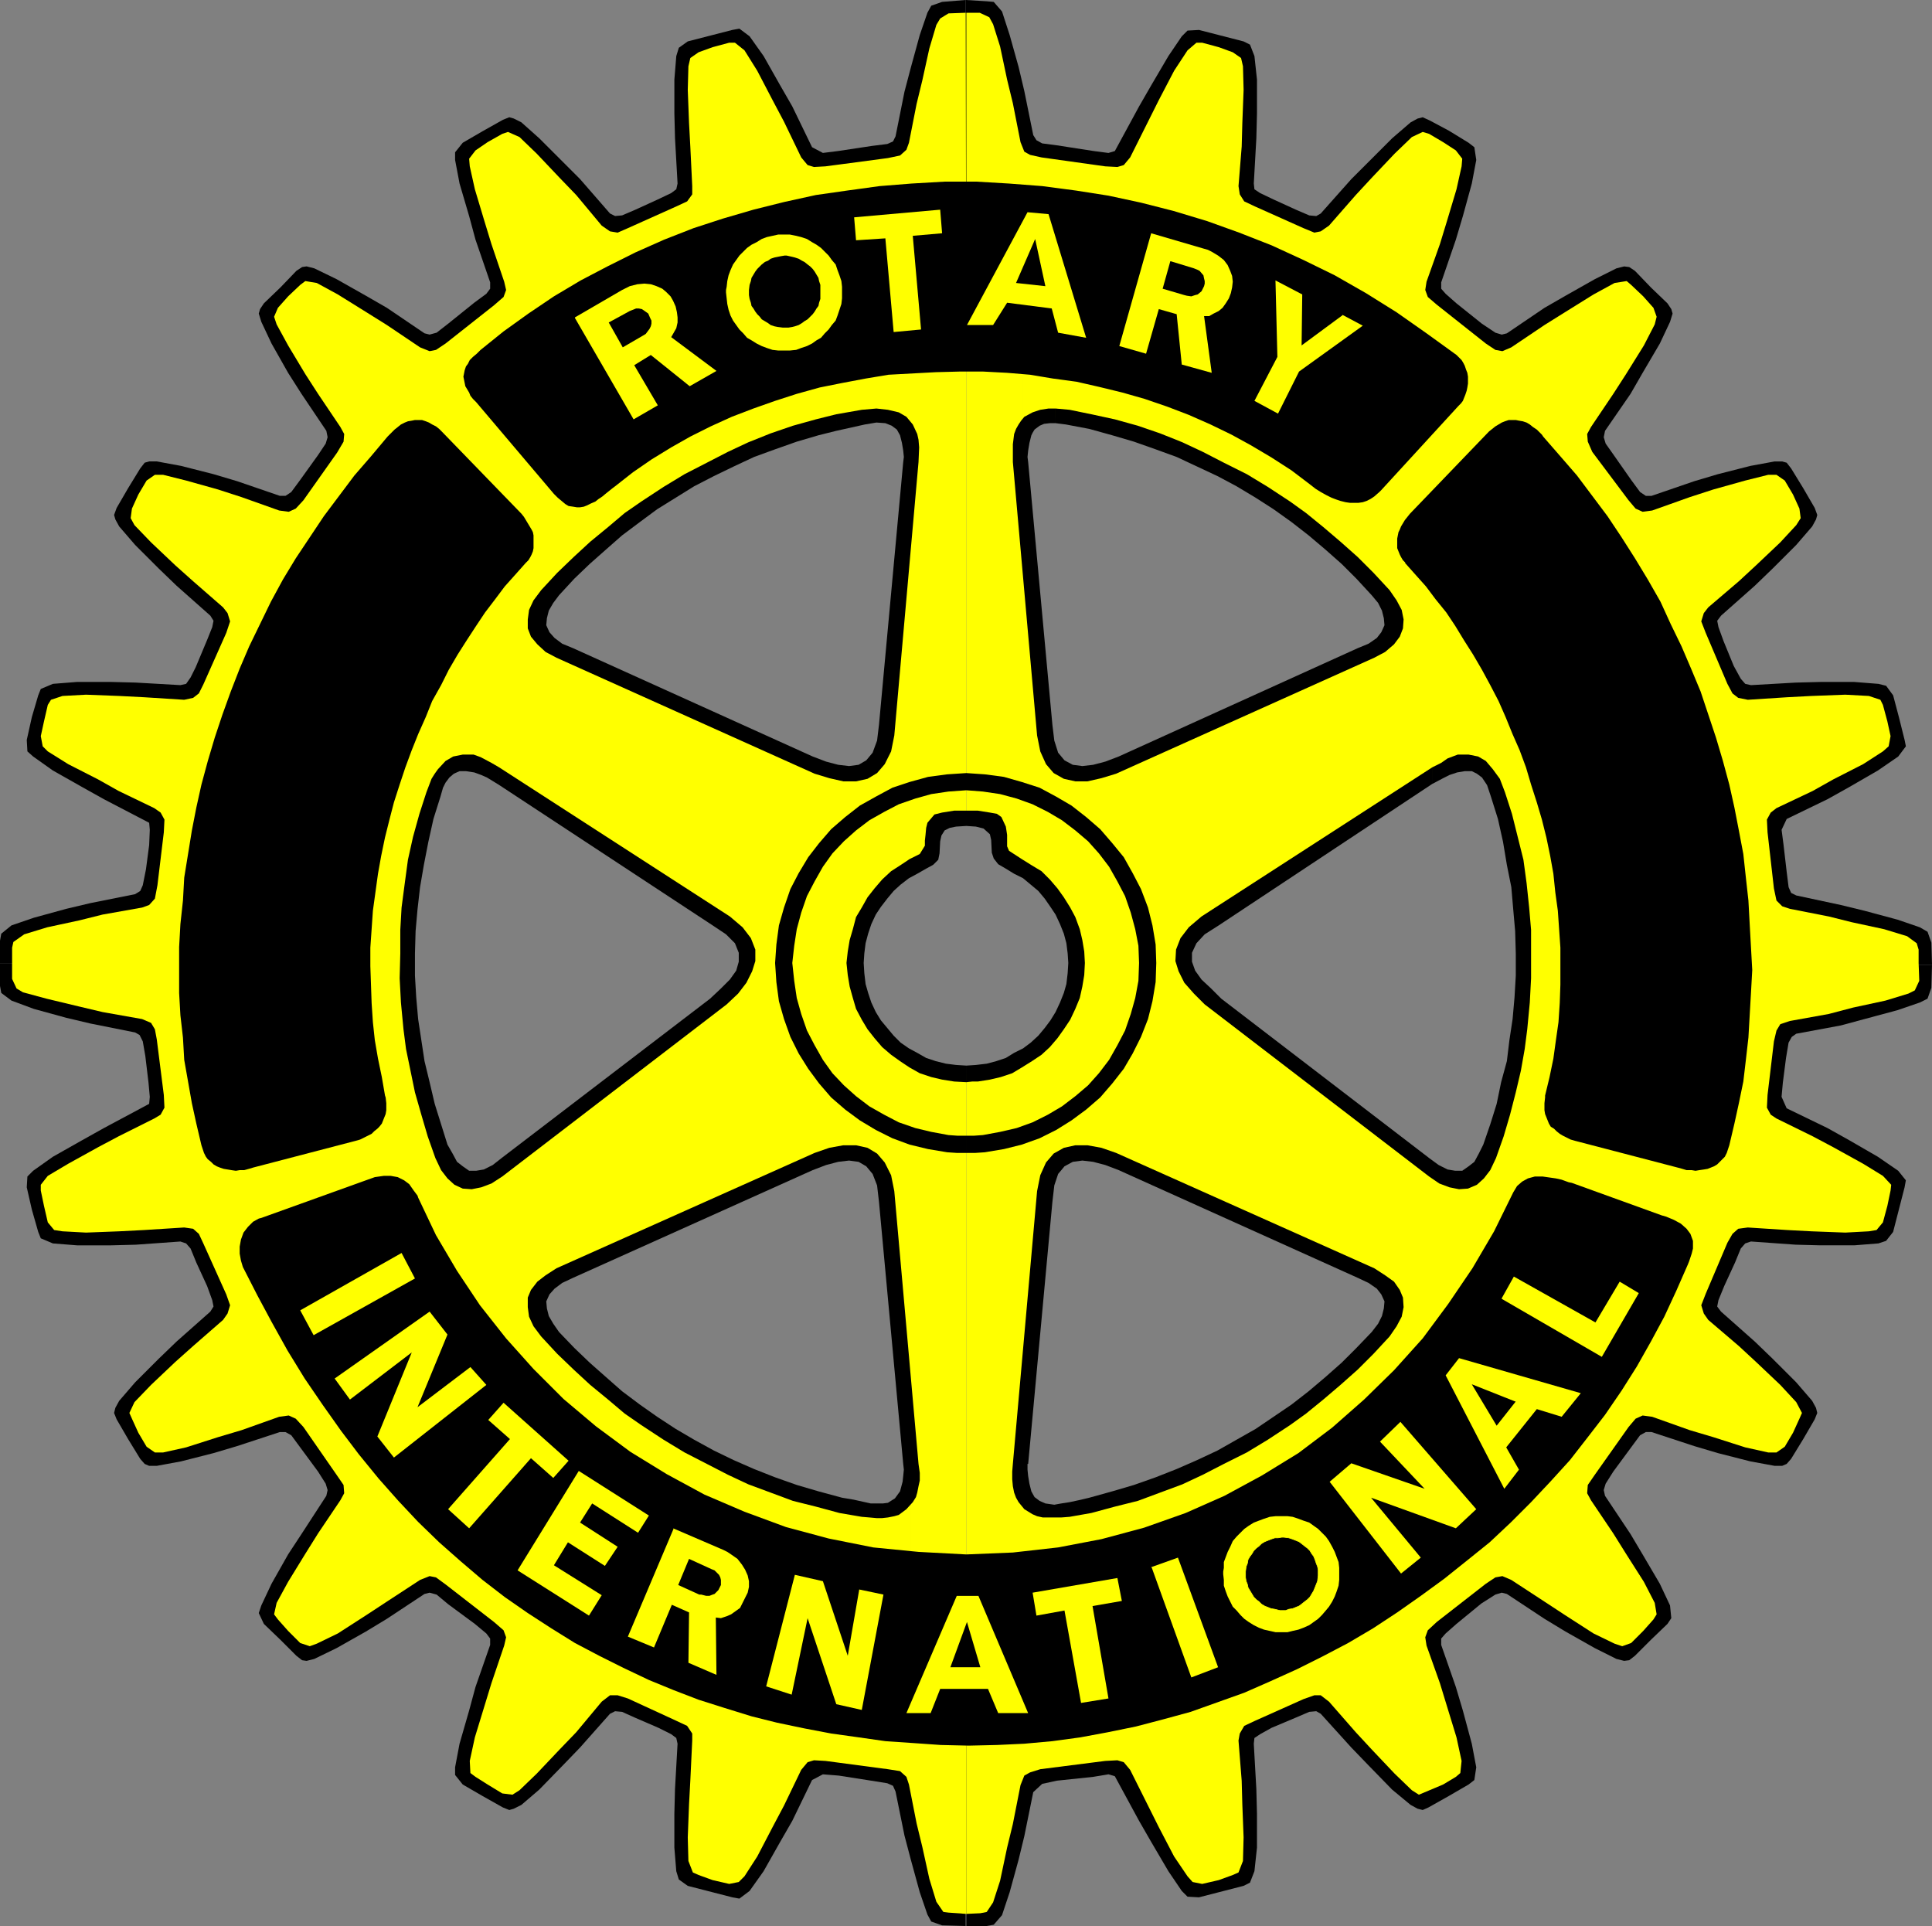 <?xml version="1.0" encoding="UTF-8" standalone="no"?>
<svg
   version="1.0"
   width="129.595mm"
   height="129.18mm"
   id="svg48"
   sodipodi:docname="Rotary Club.wmf"
   xmlns:inkscape="http://www.inkscape.org/namespaces/inkscape"
   xmlns:sodipodi="http://sodipodi.sourceforge.net/DTD/sodipodi-0.dtd"
   xmlns="http://www.w3.org/2000/svg"
   xmlns:svg="http://www.w3.org/2000/svg">
  <rect width="100%" height="100%" fill="#808080" stroke="none"/>
  <sodipodi:namedview
     id="namedview48"
     pagecolor="#ffffff"
     bordercolor="#000000"
     borderopacity="0.25"
     inkscape:showpageshadow="2"
     inkscape:pageopacity="0.0"
     inkscape:pagecheckerboard="0"
     inkscape:deskcolor="#d1d1d1"
     inkscape:document-units="mm" />
  <defs
     id="defs1">
    <pattern
       id="WMFhbasepattern"
       patternUnits="userSpaceOnUse"
       width="6"
       height="6"
       x="0"
       y="0" />
  </defs>
  <path
     style="fill:#000000;fill-opacity:1;fill-rule:evenodd;stroke:none"
     d="M 244.824,0 V 66.725 L 153.358,93.382 88.557,167.7 70.134,244.28 H 0 v -5.816 l 0.323,-1.777 2.586,-2.1 5.656,-1.939 8.242,-2.262 6.141,-1.454 11.312,-2.262 1.293,-0.808 0.646,-1.454 0.808,-4.039 0.808,-6.139 0.162,-3.877 -0.162,-1.777 -11.474,-5.978 -5.494,-3.07 -7.434,-4.201 -5.01,-3.554 -1.454,-1.292 -0.162,-2.908 1.293,-5.816 1.616,-5.493 0.646,-1.616 3.07,-1.292 6.141,-0.485 h 8.565 l 6.302,0.162 11.312,0.646 1.454,-0.323 1.131,-1.616 1.293,-2.585 2.909,-6.947 1.293,-3.231 0.323,-1.616 -0.808,-1.292 -8.565,-7.593 -4.525,-4.362 -5.979,-5.978 -4.04,-4.685 -0.97,-1.777 -0.323,-1.131 0.646,-1.777 2.909,-5.008 3.07,-5.008 1.131,-1.454 1.131,-0.323 h 1.939 l 6.141,1.131 8.242,2.1 5.979,1.777 10.827,3.716 h 1.454 l 1.454,-0.969 2.262,-3.07 4.525,-6.301 1.939,-2.908 0.485,-1.616 -0.323,-1.616 -6.302,-9.371 -3.394,-5.332 -4.202,-7.432 -2.586,-5.493 -0.646,-2.1 0.323,-1.131 0.97,-1.454 4.202,-4.039 4.04,-4.201 1.454,-0.969 1.131,-0.162 1.939,0.485 5.656,2.747 7.434,4.201 5.333,3.07 9.534,6.462 1.293,0.323 1.778,-0.485 2.909,-2.262 6.626,-5.332 3.07,-2.262 0.97,-1.292 v -1.616 l -3.717,-10.825 -1.616,-5.978 -2.424,-8.24 -1.131,-5.978 v -1.939 l 1.939,-2.423 5.01,-2.908 5.171,-2.908 1.616,-0.646 1.131,0.323 1.939,0.969 4.525,4.039 5.979,5.978 4.363,4.362 7.595,8.724 1.293,0.646 1.778,-0.162 3.394,-1.454 5.656,-2.585 3.394,-1.616 1.293,-0.969 0.323,-1.454 -0.646,-11.471 -0.162,-6.301 v -8.563 l 0.485,-5.978 0.646,-2.1 2.262,-1.616 5.656,-1.454 5.656,-1.454 1.778,-0.323 2.586,1.939 3.555,5.008 4.202,7.432 3.07,5.332 5.01,10.34 2.747,1.454 3.878,-0.485 8.565,-1.292 3.878,-0.485 1.454,-0.646 0.646,-1.292 2.262,-11.309 1.616,-6.139 2.262,-8.24 1.939,-5.655 0.97,-1.777 2.747,-0.969 z"
     id="path1" />
  <path
     style="fill:#000000;fill-opacity:1;fill-rule:evenodd;stroke:none"
     d="M 489.809,244.603 H 429.209 L 396.404,144.597 308.979,79.165 244.824,65.594 V 0 l 5.333,0.323 1.778,0.162 2.101,2.423 1.939,5.978 2.262,8.078 1.454,6.139 2.262,11.148 0.808,1.292 1.454,0.808 3.717,0.485 9.373,1.454 3.717,0.485 1.616,-0.485 6.141,-11.309 3.07,-5.332 4.363,-7.432 3.394,-5.008 1.454,-1.454 2.909,-0.162 5.656,1.454 5.656,1.454 1.616,0.808 1.131,2.908 0.646,5.978 v 8.563 l -0.162,6.301 -0.646,11.471 0.162,1.454 1.454,0.969 3.394,1.616 5.656,2.585 3.394,1.454 1.778,0.162 1.131,-0.646 7.757,-8.724 4.363,-4.362 5.979,-5.978 4.686,-4.039 1.778,-0.969 1.293,-0.323 1.778,0.808 4.848,2.585 5.01,3.07 1.454,1.131 0.485,3.231 -1.131,5.978 -2.262,8.24 -1.778,5.978 -3.717,10.825 v 1.616 l 1.131,1.292 2.747,2.423 6.464,5.17 3.394,2.262 1.616,0.485 1.293,-0.323 9.534,-6.462 5.333,-3.07 7.434,-4.201 5.494,-2.747 1.939,-0.485 1.293,0.162 1.454,0.969 4.04,4.201 4.202,4.039 0.97,1.454 0.323,1.131 -0.646,2.1 -2.586,5.493 -4.363,7.432 -3.07,5.332 -6.464,9.371 -0.323,1.616 0.485,1.616 1.939,2.747 4.525,6.462 2.262,3.07 1.454,0.969 h 1.454 l 10.827,-3.716 5.979,-1.777 8.242,-2.1 6.141,-1.131 h 1.939 l 1.131,0.323 1.131,1.454 3.07,5.008 2.909,5.008 0.646,1.777 -0.323,1.131 -0.97,1.777 -4.04,4.685 -5.979,5.978 -4.525,4.362 -8.565,7.593 -0.97,1.292 0.323,1.616 1.293,3.554 2.586,6.301 1.778,3.231 1.131,1.292 1.454,0.323 11.312,-0.646 6.302,-0.162 h 8.565 l 6.141,0.485 1.939,0.485 1.778,2.423 1.454,5.493 1.454,5.816 0.323,1.616 -1.939,2.585 -5.171,3.554 -7.272,4.201 -5.494,3.07 -10.342,5.008 -1.293,2.747 0.485,3.716 0.808,6.947 0.485,3.877 0.646,1.454 1.293,0.646 11.312,2.423 5.979,1.454 8.403,2.262 5.656,1.939 1.939,1.131 0.97,2.747 z"
     id="path2" />
  <path
     style="fill:#000000;fill-opacity:1;fill-rule:evenodd;stroke:none"
     d="m 244.985,488.238 h 5.171 l 1.778,-0.323 2.101,-2.423 1.939,-5.816 2.262,-8.24 1.454,-5.978 2.262,-11.148 2.262,-2.1 3.717,-0.808 9.211,-0.969 3.878,-0.646 1.616,0.485 6.141,11.309 3.07,5.332 4.363,7.432 3.394,5.008 1.454,1.454 2.909,0.162 5.656,-1.454 5.656,-1.454 1.616,-0.808 1.131,-2.908 0.646,-5.978 v -8.563 l -0.162,-6.301 -0.646,-11.471 0.162,-1.454 1.454,-0.969 2.909,-1.616 6.141,-2.585 3.394,-1.454 1.778,-0.162 1.131,0.646 7.757,8.563 4.363,4.524 5.979,6.139 4.686,3.877 1.778,0.969 1.293,0.323 1.454,-0.646 5.171,-2.908 5.01,-2.908 1.454,-1.131 0.485,-3.231 -1.131,-5.978 -2.262,-8.401 -1.778,-5.978 -3.717,-10.663 v -1.616 l 1.131,-1.292 2.747,-2.423 6.302,-5.17 3.555,-2.262 1.616,-0.485 1.293,0.323 9.534,6.301 5.333,3.231 7.434,4.201 5.494,2.747 1.939,0.485 1.293,-0.162 1.454,-1.131 4.04,-4.039 4.202,-4.039 0.97,-1.454 -0.323,-3.231 -2.586,-5.493 -4.363,-7.432 -3.07,-5.17 -6.464,-9.694 -0.323,-1.454 0.485,-1.616 1.939,-3.07 4.525,-6.139 2.262,-3.07 1.454,-0.808 h 1.454 l 10.827,3.554 5.979,1.777 8.242,2.1 6.141,1.131 h 1.939 l 1.131,-0.485 1.131,-1.292 3.07,-5.008 2.909,-5.008 0.646,-1.616 -0.323,-1.292 -0.97,-1.777 -4.04,-4.685 -5.979,-5.978 -4.525,-4.362 -8.565,-7.593 -0.97,-1.292 0.323,-1.616 1.454,-3.554 2.747,-5.978 1.454,-3.554 1.131,-1.292 1.454,-0.485 11.312,0.808 6.302,0.162 h 8.565 l 6.141,-0.485 1.939,-0.646 1.778,-2.262 1.454,-5.655 1.454,-5.655 0.323,-1.777 -1.939,-2.423 -5.171,-3.554 -7.272,-4.201 -5.494,-3.07 -10.342,-5.008 -1.293,-2.908 0.323,-3.554 0.808,-6.301 0.646,-3.877 0.808,-1.454 1.131,-0.808 11.312,-2.1 5.979,-1.616 8.403,-2.262 5.656,-1.939 1.939,-0.969 0.97,-2.747 0.162,-5.816 h -60.438 l -28.442,76.903 -46.541,59.616 -51.389,31.504 -58.014,-2.908 v 78.519 z"
     id="path3" />
  <path
     style="fill:#000000;fill-opacity:1;fill-rule:evenodd;stroke:none"
     d="M 244.824,424.098 138.491,386.131 80.154,305.027 68.518,244.28 H 0 v 5.655 l 0.323,1.777 2.586,1.939 5.656,2.1 8.242,2.262 6.141,1.454 11.312,2.262 1.131,0.646 0.808,1.616 0.646,3.716 0.808,6.786 0.323,3.554 -0.162,1.777 -11.474,6.139 -5.494,3.07 -7.434,4.201 -5.01,3.554 -1.454,1.454 -0.162,2.747 1.293,5.655 1.616,5.655 0.646,1.616 3.07,1.292 6.141,0.485 h 8.565 l 6.302,-0.162 11.312,-0.808 1.454,0.485 1.131,1.292 1.454,3.554 2.747,5.978 1.293,3.554 0.323,1.616 -0.808,1.292 -8.565,7.593 -4.525,4.362 -5.979,5.978 -4.04,4.685 -0.97,1.777 -0.323,1.292 0.646,1.616 2.909,5.008 3.07,5.008 1.131,1.292 1.131,0.485 h 1.939 l 6.141,-1.131 8.242,-2.1 5.979,-1.777 10.827,-3.554 h 1.454 l 1.454,0.808 2.262,3.07 4.525,6.139 1.939,3.07 0.485,1.616 -0.323,1.454 -6.302,9.694 -3.394,5.17 -4.202,7.432 -2.586,5.493 -0.646,1.939 1.293,2.747 4.202,4.039 4.04,4.039 1.454,1.131 1.131,0.162 1.939,-0.485 5.656,-2.747 7.434,-4.201 5.333,-3.231 9.534,-6.301 1.293,-0.323 1.778,0.485 2.909,2.423 6.787,5.008 2.909,2.423 0.97,1.292 v 1.616 l -3.717,10.663 -1.616,5.978 -2.424,8.401 -1.131,5.978 v 1.939 l 1.939,2.423 5.01,2.908 5.171,2.908 1.616,0.646 1.131,-0.323 1.939,-0.969 4.525,-3.877 5.979,-6.139 4.363,-4.524 7.595,-8.563 1.293,-0.646 1.778,0.162 3.232,1.454 5.979,2.585 3.232,1.616 1.293,0.969 0.323,1.454 -0.646,11.471 -0.162,6.301 v 8.563 l 0.485,5.978 0.646,2.1 2.262,1.616 5.656,1.454 5.656,1.454 1.778,0.323 2.586,-1.939 3.555,-5.008 4.202,-7.432 3.07,-5.332 5.01,-10.34 2.747,-1.454 4.04,0.323 8.242,1.292 4.04,0.646 1.454,0.646 0.646,1.454 2.262,11.148 1.616,6.139 2.262,8.24 1.939,5.655 0.97,1.777 2.747,0.969 5.979,0.162 v -63.978 0 z"
     id="path4" />
  <path
     style="fill:#ffff00;fill-opacity:1;fill-rule:evenodd;stroke:none"
     d="m 244.824,3.07 0.162,88.051 h -13.574 v 23.426 l -1.616,-5.978 -5.171,-3.231 -13.736,2.1 -24.563,9.047 -14.867,7.916 -20.038,14.54 -14.544,14.702 v 6.139 l 4.04,5.008 71.427,31.343 8.403,-1.454 3.232,-4.039 7.434,-76.257 V 91.12 h 13.574 V 208.252 l -4.525,-0.323 -3.878,2.262 -0.646,4.685 -1.454,3.716 -10.342,6.786 -6.302,10.501 -1.454,8.24 h -26.502 l -1.939,-6.301 -3.555,-3.393 -60.6,-39.744 -6.949,-1.292 -4.363,2.262 -2.262,4.847 -3.555,14.864 -2.909,17.449 0.323,11.309 H 3.07 v -3.877 l 0.323,-1.454 2.747,-1.939 5.818,-1.777 8.242,-1.777 5.818,-1.454 10.019,-1.777 1.778,-0.646 1.454,-1.616 0.646,-3.393 1.616,-13.41 0.162,-3.231 -0.97,-1.777 -1.616,-1.131 -9.05,-4.362 -5.171,-2.908 -7.595,-3.877 -5.171,-3.231 -1.293,-1.292 -0.485,-2.585 0.808,-3.716 0.97,-4.201 0.808,-1.292 2.909,-0.969 5.979,-0.323 8.403,0.323 6.302,0.323 10.181,0.646 2.262,-0.485 1.454,-1.131 1.131,-2.262 5.818,-13.086 0.97,-2.908 -0.646,-2.1 -1.131,-1.454 -7.595,-6.624 -4.525,-4.039 -6.141,-5.816 -4.202,-4.362 -0.97,-1.777 0.323,-2.423 1.616,-3.554 2.101,-3.554 2.101,-1.454 h 2.101 l 5.818,1.454 8.08,2.262 5.979,1.939 9.534,3.393 2.424,0.323 1.778,-0.808 1.939,-2.1 8.565,-12.117 1.616,-2.747 0.162,-1.939 -0.97,-1.777 -5.656,-8.401 -3.232,-5.008 -4.363,-7.27 -2.909,-5.332 -0.646,-1.939 0.97,-2.262 2.586,-2.908 3.07,-2.908 1.293,-0.969 2.909,0.485 5.333,2.908 7.272,4.524 5.171,3.231 8.403,5.655 2.424,0.969 1.616,-0.323 2.424,-1.616 12.282,-9.694 2.424,-2.1 0.646,-1.777 -0.485,-2.1 -3.232,-9.532 -1.778,-5.816 -2.424,-8.078 -1.293,-5.816 -0.162,-1.939 1.616,-2.1 3.07,-2.1 3.717,-2.1 1.454,-0.485 2.909,1.292 4.363,4.201 5.818,6.139 4.202,4.362 6.464,7.755 2.101,1.454 1.939,0.323 2.586,-1.131 12.605,-5.655 2.424,-1.131 1.293,-1.777 v -2.1 l -0.485,-10.017 -0.323,-5.978 -0.323,-8.401 0.162,-5.978 0.485,-2.1 2.101,-1.454 3.555,-1.292 4.202,-1.131 h 1.454 l 2.424,1.939 3.232,5.17 3.878,7.432 2.909,5.493 4.363,9.047 1.616,1.939 1.616,0.485 2.909,-0.162 15.837,-2.1 3.07,-0.646 1.616,-1.454 0.646,-1.777 1.939,-9.855 1.454,-5.978 1.778,-8.078 1.778,-5.978 0.97,-1.616 2.101,-1.292 4.363,-0.162 v 0 z"
     id="path5" />
  <path
     style="fill:#ffff00;fill-opacity:1;fill-rule:evenodd;stroke:none"
     d="m 259.206,87.728 v 25.688 l 0.808,-4.685 1.778,-1.616 2.909,-1.616 10.019,1.131 10.342,2.747 10.504,3.554 15.514,6.462 13.413,8.401 7.434,5.493 11.15,9.532 9.373,10.986 0.97,3.393 -0.323,3.231 -3.07,2.908 -69.003,31.666 -5.333,1.292 -4.525,-0.162 -2.101,-1.131 -2.262,-3.07 -1.131,-3.393 -6.464,-75.126 V 87.889 L 244.985,87.728 V 208.414 h 3.878 l 4.202,1.616 1.131,3.393 -0.485,4.201 13.09,8.24 5.171,9.855 1.131,8.401 h 27.472 l 0.485,-5.978 62.216,-41.198 6.626,-3.231 5.818,0.808 4.202,5.17 1.454,7.916 3.878,17.125 0.646,19.387 h 100.515 v -3.393 l -0.485,-1.616 -2.424,-1.777 -5.818,-1.777 -8.242,-1.777 -5.818,-1.454 -9.858,-1.939 -1.939,-0.646 -1.454,-1.454 -0.646,-3.07 -1.616,-14.217 -0.162,-3.231 0.97,-1.777 1.454,-1.131 9.211,-4.362 5.171,-2.908 7.595,-3.877 5.01,-3.231 1.454,-1.292 0.485,-2.585 -0.808,-3.716 -1.131,-4.201 -0.646,-1.292 -2.909,-0.969 -5.979,-0.323 -8.565,0.323 -6.141,0.323 -10.019,0.646 -2.424,-0.485 -1.454,-1.131 -1.293,-2.423 -5.494,-12.925 -1.131,-2.908 0.646,-2.1 1.131,-1.454 7.757,-6.624 4.363,-4.039 6.141,-5.816 4.04,-4.362 1.131,-1.777 -0.323,-2.423 -1.616,-3.554 -2.101,-3.554 -2.101,-1.454 h -2.101 l -5.818,1.454 -8.08,2.262 -5.979,1.939 -9.534,3.393 -2.424,0.323 -1.778,-0.808 -1.778,-2.1 -9.211,-12.279 -1.131,-2.585 -0.162,-1.939 0.97,-1.777 5.656,-8.401 3.232,-5.008 4.525,-7.27 2.747,-5.332 0.485,-1.939 -0.808,-2.262 -2.586,-2.908 -3.07,-2.908 -1.131,-0.969 -3.07,0.485 -5.333,2.908 -7.272,4.524 -5.171,3.231 -8.403,5.655 -2.262,0.969 -1.778,-0.323 -2.424,-1.616 -12.443,-9.855 -2.262,-1.939 -0.646,-1.777 0.323,-2.1 3.394,-9.532 1.778,-5.816 2.424,-8.078 1.293,-5.816 0.162,-1.939 -1.616,-2.1 -3.232,-2.1 -3.555,-2.1 -1.616,-0.485 -2.747,1.292 -4.363,4.201 -5.818,6.139 -4.04,4.362 -6.787,7.755 -2.101,1.454 -1.616,0.323 -2.747,-1.131 -12.282,-5.493 -2.747,-1.292 -1.131,-1.777 -0.323,-2.1 0.808,-10.017 0.162,-5.978 0.323,-8.401 -0.162,-5.978 -0.485,-2.1 -2.101,-1.454 -3.555,-1.292 -4.202,-1.131 h -1.454 l -2.262,1.939 -3.394,5.17 -3.878,7.432 -2.747,5.493 -4.525,9.047 -1.616,1.939 -1.616,0.485 -3.07,-0.162 -16.16,-2.262 -2.909,-0.646 -1.454,-0.808 -0.97,-2.423 -1.939,-9.855 -1.454,-5.978 -1.778,-8.401 -1.778,-5.655 -0.97,-1.777 -2.424,-1.131 h -3.394 V 87.728 l 14.221,0.162 v 0 z"
     id="path6" />
  <path
     style="fill:#ffff00;fill-opacity:1;fill-rule:evenodd;stroke:none"
     d="m 244.985,485.168 3.555,-0.162 1.616,-0.323 1.616,-2.423 1.778,-5.493 1.778,-8.401 1.454,-5.978 1.939,-9.855 0.97,-2.423 1.454,-0.808 2.586,-0.808 16.483,-2.1 3.07,-0.162 1.616,0.485 1.616,1.939 4.525,9.047 2.747,5.493 3.878,7.432 3.394,5.008 1.293,1.454 2.424,0.485 4.202,-0.969 3.555,-1.292 1.454,-0.646 1.131,-2.908 0.162,-5.978 -0.323,-8.401 -0.162,-5.978 -0.808,-10.178 0.323,-1.777 1.131,-1.939 2.747,-1.292 12.282,-5.493 2.747,-0.969 h 1.616 l 2.101,1.616 6.787,7.755 4.04,4.362 5.818,6.139 4.363,4.201 1.778,1.131 6.141,-2.585 3.232,-1.939 1.131,-0.969 0.323,-3.07 -1.293,-5.978 -2.424,-7.916 -1.778,-5.816 -3.394,-9.532 -0.323,-2.1 0.646,-1.777 2.262,-2.1 12.443,-9.694 2.424,-1.616 1.778,-0.323 2.262,0.969 8.403,5.493 5.171,3.393 7.272,4.685 5.333,2.585 1.939,0.646 2.262,-0.808 3.07,-3.07 2.586,-2.908 0.808,-1.292 -0.485,-2.908 -2.747,-5.332 -4.525,-7.109 -3.232,-5.17 -5.656,-8.401 -0.97,-1.777 0.162,-2.1 1.778,-2.585 8.565,-12.117 1.778,-2.1 1.778,-0.808 2.424,0.323 9.534,3.393 5.979,1.777 8.08,2.585 5.818,1.292 h 2.101 l 2.101,-1.454 2.101,-3.554 1.616,-3.554 0.646,-1.454 -1.454,-2.747 -4.04,-4.362 -6.141,-5.816 -4.363,-4.039 -7.757,-6.624 -1.131,-1.616 -0.646,-2.1 1.131,-2.908 5.494,-12.925 1.293,-2.262 1.454,-1.292 2.424,-0.323 10.019,0.646 6.141,0.323 8.565,0.323 5.979,-0.323 1.939,-0.323 1.616,-1.939 1.131,-4.201 0.808,-3.877 0.162,-1.454 -2.101,-2.262 -5.01,-3.07 -7.595,-4.201 -5.171,-2.747 -9.211,-4.524 -1.454,-0.969 -0.97,-1.777 0.162,-3.231 1.616,-13.571 0.646,-2.747 0.97,-1.616 2.424,-0.808 9.858,-1.777 6.141,-1.616 8.242,-1.777 5.818,-1.777 1.616,-0.808 1.131,-2.423 -0.162,-4.524 H 385.9 l -1.616,25.042 -6.464,20.841 -6.141,9.209 -6.626,-1.292 -62.701,-48.468 -1.778,-5.332 h -27.634 l -0.646,5.493 -3.07,9.047 -5.494,7.27 -4.525,3.393 -6.626,2.1 -7.595,0.646 v 126.341 h 13.736 v -25.042 l 5.979,-72.379 1.616,-3.393 2.747,-3.877 4.848,-1.616 7.595,1.616 68.842,31.504 2.747,4.685 -0.97,6.301 -4.04,4.362 -13.251,11.632 -19.069,13.733 -16.16,7.755 -16.806,6.301 -13.09,2.908 -5.979,-0.323 -2.586,-1.292 -1.454,-2.747 -0.97,-5.17 v 25.042 h -13.736 v 86.758 z"
     id="path7" />
  <path
     style="fill:#ffff00;fill-opacity:1;fill-rule:evenodd;stroke:none"
     d="M 3.07,244.119 H 56.398 103.747 l 0.485,17.449 2.101,9.532 5.01,19.064 3.555,6.947 3.717,1.939 6.787,-1.939 57.206,-43.46 4.686,-5.493 2.262,-4.039 h 26.664 l 3.232,12.602 6.787,8.401 10.504,6.301 8.242,0.646 v 129.734 h -14.059 v -27.95 l -5.979,-72.218 -1.616,-4.524 -3.07,-4.039 -6.141,-0.969 -6.141,1.939 -66.741,29.404 -3.07,2.1 -1.454,6.139 0.485,3.554 12.766,12.763 15.837,12.602 12.443,7.593 13.898,6.624 18.422,5.655 12.928,2.908 5.01,-2.585 2.424,-6.947 v 27.789 h 14.059 v 83.527 l -4.525,-0.323 -1.293,-0.162 -1.778,-2.585 -1.778,-5.816 -1.778,-8.078 -1.454,-5.978 -1.939,-9.855 -0.646,-1.939 -1.616,-1.454 -3.07,-0.485 -15.837,-2.1 -2.909,-0.162 -1.616,0.485 -1.616,1.939 -4.363,9.047 -2.909,5.493 -3.878,7.432 -3.232,5.008 -1.454,1.454 -2.424,0.485 -4.202,-0.969 -3.555,-1.292 -1.454,-0.646 -1.131,-2.908 -0.162,-5.978 0.323,-8.401 0.323,-5.978 0.485,-10.178 v -1.777 l -1.293,-1.939 -2.747,-1.292 -12.282,-5.655 -2.586,-0.808 h -1.939 l -2.101,1.616 -6.464,7.755 -4.202,4.362 -5.818,6.139 -4.363,4.201 -1.778,1.131 -2.586,-0.323 -3.717,-2.262 -3.07,-1.939 -1.293,-0.969 -0.162,-3.07 1.293,-5.978 2.424,-7.916 1.778,-5.816 3.232,-9.532 0.485,-2.1 -0.646,-1.777 -2.424,-2.1 -12.282,-9.532 -2.424,-1.777 -1.616,-0.323 -2.424,0.969 -8.403,5.493 -5.171,3.393 -7.272,4.685 -5.333,2.585 -1.778,0.646 -2.424,-0.808 -3.07,-3.07 -2.586,-2.908 -0.97,-1.292 0.646,-2.908 2.909,-5.332 4.363,-7.109 3.232,-5.17 5.656,-8.401 0.97,-1.777 -0.162,-2.1 -1.778,-2.585 -8.403,-12.117 -1.939,-2.1 -1.778,-0.808 -2.424,0.323 -9.534,3.393 -5.979,1.777 -8.08,2.585 -5.818,1.292 h -2.101 l -2.101,-1.454 -2.101,-3.554 -1.616,-3.554 -0.646,-1.454 1.293,-2.747 4.202,-4.362 6.141,-5.816 4.525,-4.039 7.595,-6.624 1.131,-1.616 0.646,-2.1 -0.97,-2.747 -5.818,-12.925 -1.131,-2.423 -1.454,-1.292 -2.262,-0.323 -10.181,0.646 -6.302,0.323 -8.403,0.323 -5.979,-0.323 -2.101,-0.323 -1.616,-1.939 -0.97,-4.201 -0.808,-3.877 v -1.454 l 1.778,-2.262 5.171,-3.07 7.595,-4.201 5.171,-2.747 9.05,-4.524 1.616,-0.969 0.97,-1.777 -0.162,-3.231 -1.778,-14.056 -0.485,-2.585 -0.97,-1.616 -2.262,-0.969 -10.019,-1.777 -6.141,-1.454 -8.08,-1.939 -5.979,-1.616 -1.616,-0.969 -1.131,-2.423 v -4.039 z"
     id="path8" />
  <path
     style="fill:#000000;fill-opacity:1;fill-rule:evenodd;stroke:none"
     d="m 133.32,142.658 -2.586,2.908 -2.747,3.07 -2.424,3.231 -2.586,3.393 -2.262,3.393 -2.424,3.716 -2.262,3.554 -2.262,3.877 -1.939,3.877 -2.262,4.039 -1.616,4.039 -1.939,4.362 -1.616,4.039 -1.616,4.362 -1.454,4.362 -1.454,4.524 -1.131,4.362 -1.131,4.524 -0.97,4.685 -0.808,4.524 -0.646,4.685 -0.646,4.685 -0.323,4.685 -0.323,4.685 v 4.685 l 0.162,4.685 0.162,4.685 0.323,4.847 0.485,4.524 0.808,4.685 0.97,4.685 0.808,4.685 0.162,0.485 0.162,1.454 v 0.969 0.808 l -0.162,0.969 -0.323,0.808 -0.323,0.808 -0.323,0.808 -0.646,0.808 -0.485,0.485 -0.808,0.646 -0.646,0.646 -0.97,0.485 -0.97,0.485 -0.97,0.485 -1.131,0.323 -26.018,6.786 -0.485,0.162 -1.778,0.485 h -1.131 l -0.97,0.162 -1.131,-0.162 -0.97,-0.162 -0.97,-0.162 -0.97,-0.323 -0.808,-0.323 -0.808,-0.485 -0.646,-0.646 -0.808,-0.646 -0.485,-0.646 -0.485,-0.969 -0.323,-0.969 -0.323,-0.969 -1.293,-5.493 -1.131,-5.17 -0.97,-5.493 -0.97,-5.493 -0.323,-5.655 -0.646,-5.655 -0.323,-5.655 v -5.816 -5.816 l 0.323,-5.816 0.646,-5.978 0.323,-5.816 0.97,-5.978 0.97,-5.978 1.131,-5.816 1.293,-5.816 1.616,-5.978 1.778,-5.978 1.939,-5.816 2.101,-5.816 2.262,-5.816 2.424,-5.655 2.747,-5.655 2.747,-5.655 3.07,-5.655 3.232,-5.332 3.555,-5.332 3.555,-5.332 3.878,-5.17 3.878,-5.17 4.202,-4.847 4.202,-5.008 0.485,-0.485 1.293,-1.292 0.808,-0.646 0.808,-0.646 0.97,-0.485 0.808,-0.323 0.97,-0.162 0.808,-0.162 h 0.97 0.808 l 0.97,0.323 0.808,0.323 0.808,0.485 0.97,0.485 0.808,0.646 0.646,0.646 20.2,20.841 0.646,0.808 0.485,0.808 0.485,0.808 0.485,0.808 0.485,0.808 0.323,0.646 0.162,0.808 v 0.808 0.808 0.808 0.808 l -0.162,0.808 -0.323,0.808 -0.323,0.646 -0.485,0.808 z"
     id="path9" />
  <path
     style="fill:#000000;fill-opacity:1;fill-rule:evenodd;stroke:none"
     d="m 121.846,88.697 5.818,-4.685 6.302,-4.524 6.464,-4.362 6.787,-4.039 6.787,-3.554 7.11,-3.554 7.272,-3.231 7.434,-2.908 7.434,-2.423 7.757,-2.262 7.757,-1.939 8.08,-1.777 7.918,-1.131 8.242,-1.131 8.08,-0.646 8.403,-0.485 h 8.08 l 8.242,0.485 8.403,0.646 8.565,1.131 8.242,1.292 8.242,1.777 8.242,2.1 8.565,2.585 8.08,2.908 8.242,3.231 8.08,3.716 7.918,3.877 7.918,4.524 7.757,4.847 7.595,5.332 7.595,5.493 0.646,0.646 0.646,0.646 0.485,0.808 0.323,0.646 0.323,0.969 0.323,0.808 0.162,0.969 v 0.969 0.808 l -0.162,0.969 -0.162,0.808 -0.323,0.969 -0.323,0.808 -0.323,0.808 -0.485,0.646 -0.646,0.646 -19.554,21.326 -0.485,0.485 -1.293,1.131 -0.97,0.646 -0.97,0.485 -0.97,0.323 -1.131,0.162 h -0.97 -1.131 l -1.131,-0.162 -1.293,-0.323 -0.97,-0.323 -1.293,-0.485 -1.293,-0.646 -1.454,-0.808 -1.293,-0.808 -1.454,-1.131 -4.686,-3.554 -5.01,-3.231 -5.171,-3.07 -5.01,-2.747 -5.333,-2.585 -5.494,-2.423 -5.494,-2.1 -5.656,-1.939 -5.656,-1.616 -5.979,-1.454 -5.656,-1.292 -5.979,-0.808 -5.818,-0.969 -5.818,-0.485 -6.141,-0.323 h -5.818 l -6.141,0.162 -5.979,0.323 -5.979,0.323 -5.818,0.969 -5.979,1.131 -5.656,1.131 -5.818,1.616 -5.494,1.777 -5.494,1.939 -5.494,2.1 -5.333,2.423 -5.171,2.585 -4.848,2.747 -5.01,3.07 -4.686,3.231 -4.525,3.554 -0.646,0.485 -1.616,1.292 -0.97,0.808 -0.97,0.646 -0.808,0.646 -1.131,0.485 -0.97,0.485 -0.808,0.323 -0.97,0.162 h -0.808 l -0.97,-0.162 -1.131,-0.162 -0.808,-0.485 -0.97,-0.808 -0.97,-0.808 -0.97,-0.969 -19.715,-23.265 -0.808,-0.808 -0.646,-0.808 -0.323,-0.808 -0.485,-0.808 -0.485,-0.808 -0.162,-0.808 -0.162,-0.808 -0.162,-0.808 0.162,-0.808 0.162,-0.808 0.323,-0.969 0.485,-0.646 0.485,-0.969 0.808,-0.808 0.97,-0.808 0.97,-0.969 z"
     id="path10" />
  <path
     style="fill:#000000;fill-opacity:1;fill-rule:evenodd;stroke:none"
     d="m 356.166,142.658 2.586,2.908 2.747,3.07 2.424,3.231 2.747,3.393 2.262,3.393 2.262,3.716 2.262,3.554 2.262,3.877 2.101,3.877 2.101,4.039 1.778,4.039 1.778,4.362 1.778,4.039 1.616,4.362 1.293,4.362 1.454,4.524 1.293,4.362 1.131,4.524 0.97,4.685 0.808,4.524 0.485,4.685 0.646,4.685 0.323,4.685 0.323,4.685 v 4.685 4.685 l -0.162,4.685 -0.323,4.847 -0.646,4.524 -0.646,4.685 -0.97,4.685 -1.131,4.685 v 0.485 l -0.162,1.454 v 0.969 0.808 l 0.162,0.969 0.323,0.808 0.323,0.808 0.323,0.808 0.485,0.808 0.808,0.485 0.646,0.646 0.808,0.646 0.808,0.485 0.97,0.485 0.97,0.485 1.131,0.323 26.018,6.786 0.646,0.162 1.616,0.485 h 1.293 l 0.97,0.162 0.97,-0.162 1.131,-0.162 0.97,-0.162 0.808,-0.323 0.808,-0.323 0.808,-0.485 0.646,-0.646 0.646,-0.646 0.646,-0.646 0.485,-0.969 0.323,-0.969 0.323,-0.969 1.293,-5.493 1.131,-5.17 1.131,-5.493 0.646,-5.493 0.646,-5.655 0.323,-5.655 0.323,-5.655 0.323,-5.816 -0.323,-5.816 -0.323,-5.816 -0.323,-5.978 -0.646,-5.816 -0.646,-5.978 -1.131,-5.978 -1.131,-5.816 -1.293,-5.816 -1.616,-5.978 -1.778,-5.978 -1.939,-5.816 -1.939,-5.816 -2.424,-5.816 -2.424,-5.655 -2.747,-5.655 -2.586,-5.655 -3.232,-5.655 -3.232,-5.332 -3.394,-5.332 -3.555,-5.332 -3.878,-5.17 -3.878,-5.17 -4.202,-4.847 -4.363,-5.008 -0.323,-0.485 -1.293,-1.292 -0.97,-0.646 -0.808,-0.646 -0.808,-0.485 -0.97,-0.323 -0.97,-0.162 -0.808,-0.162 h -0.97 -0.808 l -0.97,0.323 -0.808,0.323 -0.808,0.485 -0.808,0.485 -0.808,0.646 -0.808,0.646 -20.038,20.841 -0.646,0.808 -0.646,0.808 -0.485,0.808 -0.485,0.808 -0.323,0.808 -0.323,0.646 -0.162,0.808 -0.162,0.808 v 0.808 0.808 0.808 l 0.323,0.808 0.323,0.808 0.323,0.646 0.485,0.808 0.646,0.646 v 0 z"
     id="path11" />
  <path
     style="fill:#000000;fill-opacity:1;fill-rule:evenodd;stroke:none"
     d="m 106.009,303.573 -0.162,-0.485 -0.97,-1.292 -1.131,-1.616 -1.293,-0.969 -1.616,-0.808 -1.778,-0.323 H 97.283 l -2.262,0.323 -2.262,0.808 -26.502,9.532 -0.646,0.162 -1.454,0.808 -1.293,1.292 -1.131,1.454 -0.646,1.777 -0.323,1.777 v 1.777 l 0.323,1.777 0.485,1.616 3.717,7.27 3.555,6.624 4.04,7.27 4.363,7.109 4.525,6.624 4.686,6.624 4.525,5.978 5.01,6.139 5.01,5.655 5.01,5.332 5.333,5.17 5.494,4.847 5.494,4.685 5.656,4.362 5.818,4.039 5.979,3.877 5.979,3.716 6.141,3.231 6.141,3.07 6.464,3.07 6.302,2.585 6.302,2.423 6.626,2.1 6.787,2.1 6.464,1.616 6.949,1.454 6.787,1.292 6.949,0.969 6.787,0.969 7.11,0.485 6.949,0.485 7.11,0.162 7.11,-0.162 6.949,-0.323 7.11,-0.646 7.11,-0.969 6.949,-1.292 7.11,-1.454 6.787,-1.777 7.11,-1.939 6.787,-2.423 6.787,-2.423 6.626,-2.908 6.787,-3.07 6.464,-3.231 6.464,-3.393 6.302,-3.716 6.141,-4.039 5.979,-4.201 5.979,-4.362 5.656,-4.524 5.818,-4.685 5.333,-5.008 5.171,-5.17 5.01,-5.332 4.848,-5.332 4.525,-5.816 4.363,-5.655 4.202,-6.139 3.878,-6.139 3.555,-6.301 3.394,-6.301 3.07,-6.624 2.909,-6.624 0.323,-0.808 0.646,-1.939 0.323,-1.292 v -1.939 l -0.646,-1.777 -0.97,-1.292 -1.454,-1.292 -1.778,-0.969 -1.939,-0.808 -1.131,-0.323 -22.786,-8.24 -0.808,-0.162 -1.778,-0.646 -1.454,-0.323 -1.131,-0.162 -2.262,-0.323 h -1.939 l -1.778,0.485 -1.454,0.808 -1.293,1.131 -0.97,1.616 -4.848,9.855 -5.494,9.371 -6.141,9.047 -6.464,8.724 -7.272,8.078 -7.595,7.432 -8.08,7.109 -8.565,6.462 -9.211,5.655 -9.534,5.17 -9.858,4.362 -10.504,3.716 -10.827,2.908 -10.989,2.1 -11.474,1.292 -11.797,0.485 -12.12,-0.646 -11.474,-1.131 -11.312,-2.262 -10.827,-2.908 -10.504,-3.877 -10.181,-4.362 -9.534,-5.17 -9.211,-5.655 -8.726,-6.462 -8.242,-6.947 -7.595,-7.593 -6.949,-7.755 -6.626,-8.401 -5.818,-8.724 -5.333,-9.047 -4.525,-9.532 z"
     id="path12" />
  <path
     style="fill:#ffff00;fill-opacity:1;fill-rule:evenodd;stroke:none"
     d="m 145.763,80.457 11.958,-6.947 0.97,-0.485 0.97,-0.485 1.939,-0.485 1.778,-0.162 1.616,0.162 1.454,0.485 1.454,0.646 0.97,0.808 1.131,1.131 0.646,1.131 0.646,1.454 0.323,1.454 0.162,1.292 v 1.292 l -0.323,1.454 -0.646,1.131 -0.646,1.131 11.474,8.563 -6.787,3.877 -9.858,-7.916 -4.202,2.585 5.979,10.178 -6.141,3.554 -14.867,-25.688 v 0 z"
     id="path13" />
  <path
     style="fill:#ffff00;fill-opacity:1;fill-rule:evenodd;stroke:none"
     d="m 198.929,59.454 h 0.646 0.646 l 1.616,0.323 1.293,0.323 1.454,0.485 1.293,0.808 1.131,0.646 1.131,0.808 0.97,0.969 0.97,0.969 0.808,1.131 0.97,1.131 0.485,1.454 0.485,1.292 0.485,1.454 0.162,1.454 v 1.454 0.808 0.646 l -0.162,1.454 -0.485,1.454 -0.485,1.454 -0.485,1.292 -0.97,1.131 -0.808,1.131 -0.97,0.969 -0.97,1.131 -1.131,0.646 -1.131,0.808 -1.293,0.646 -1.454,0.485 -1.293,0.485 -1.616,0.162 h -1.293 -0.97 -0.646 l -1.454,-0.162 -1.454,-0.485 -1.293,-0.485 -1.293,-0.646 -1.293,-0.808 -1.131,-0.646 -0.97,-1.131 -0.97,-0.969 -0.808,-1.131 -0.808,-1.131 -0.646,-1.292 -0.485,-1.454 -0.323,-1.454 -0.162,-1.454 -0.162,-1.454 v -0.646 l 0.162,-0.808 0.162,-1.454 0.323,-1.454 0.485,-1.292 0.646,-1.454 0.808,-1.131 0.808,-1.131 0.97,-0.969 0.97,-0.969 1.131,-0.808 1.293,-0.646 1.293,-0.808 1.293,-0.485 1.454,-0.323 1.454,-0.323 z"
     id="path14" />
  <path
     style="fill:#ffff00;fill-opacity:1;fill-rule:evenodd;stroke:none"
     d="m 224.462,60.424 -7.434,0.485 -0.485,-5.816 21.816,-1.939 0.485,5.978 -7.434,0.646 2.101,23.749 -6.949,0.646 -2.101,-23.749 z"
     id="path15" />
  <path
     style="fill:#ffff00;fill-opacity:1;fill-rule:evenodd;stroke:none"
     d="m 268.256,84.335 -1.616,-6.139 -11.312,-1.454 -3.555,5.655 h -6.626 l 15.352,-28.596 5.333,0.485 9.534,31.343 -7.11,-1.292 z"
     id="path16" />
  <path
     style="fill:#ffff00;fill-opacity:1;fill-rule:evenodd;stroke:none"
     d="m 291.849,59.131 13.251,3.877 1.131,0.323 0.97,0.485 1.616,0.969 1.454,1.131 0.97,1.292 0.646,1.454 0.485,1.292 0.162,1.454 -0.162,1.454 -0.323,1.454 -0.485,1.292 -0.808,1.292 -0.808,1.131 -0.97,0.808 -1.293,0.646 -1.131,0.646 h -1.293 l 1.939,14.379 -7.595,-2.1 -1.293,-12.763 -4.525,-1.292 -3.232,11.309 -6.787,-1.939 z"
     id="path17" />
  <path
     style="fill:#ffff00;fill-opacity:1;fill-rule:evenodd;stroke:none"
     d="m 340.329,79.811 5.171,2.747 -16.16,11.632 -5.333,10.663 -5.979,-3.231 5.818,-11.148 -0.485,-19.387 6.787,3.554 -0.162,12.925 10.504,-7.755 v 0 z"
     id="path18" />
  <path
     style="fill:#ffff00;fill-opacity:1;fill-rule:evenodd;stroke:none"
     d="m 101.808,317.629 3.394,6.462 -25.694,14.379 -3.394,-6.301 z"
     id="path19" />
  <path
     style="fill:#ffff00;fill-opacity:1;fill-rule:evenodd;stroke:none"
     d="m 108.918,332.493 4.525,5.816 -7.595,18.418 13.413,-10.178 4.04,4.524 -23.432,18.418 -4.202,-5.332 8.726,-21.326 -15.675,11.956 -3.878,-5.332 24.078,-16.964 z"
     id="path20" />
  <path
     style="fill:#ffff00;fill-opacity:1;fill-rule:evenodd;stroke:none"
     d="m 129.28,364.805 -5.494,-4.847 3.878,-4.362 16.483,14.702 -3.878,4.362 -5.656,-5.008 -15.675,17.772 -5.333,-4.847 15.675,-17.772 z"
     id="path21" />
  <path
     style="fill:#ffff00;fill-opacity:1;fill-rule:evenodd;stroke:none"
     d="m 146.733,372.883 17.776,11.309 -2.747,4.362 -11.635,-7.432 -3.07,4.847 9.534,6.139 -3.232,4.847 -9.373,-5.978 -3.555,5.816 12.12,7.593 -3.232,5.17 -18.099,-11.471 15.514,-25.204 z"
     id="path22" />
  <path
     style="fill:#ffff00;fill-opacity:1;fill-rule:evenodd;stroke:none"
     d="m 170.649,387.423 12.766,5.493 0.97,0.485 0.97,0.646 1.616,1.131 1.131,1.454 0.808,1.292 0.646,1.454 0.323,1.454 v 1.454 l -0.323,1.454 -0.646,1.292 -0.646,1.292 -0.646,1.292 -1.131,0.808 -1.131,0.808 -1.131,0.485 -1.454,0.485 -1.293,-0.162 0.162,14.54 -7.11,-3.07 0.162,-12.763 -4.363,-1.939 -4.525,10.825 -6.626,-2.747 11.635,-27.465 v 0 z"
     id="path23" />
  <path
     style="fill:#ffff00;fill-opacity:1;fill-rule:evenodd;stroke:none"
     d="m 201.515,399.217 7.11,1.616 6.302,18.903 2.909,-16.802 6.141,1.292 -5.494,29.243 -6.464,-1.454 -7.272,-21.811 -4.04,19.387 -6.464,-2.1 z"
     id="path24" />
  <path
     style="fill:#ffff00;fill-opacity:1;fill-rule:evenodd;stroke:none"
     d="m 253.065,434.276 -2.586,-6.139 h -12.12 l -2.424,6.139 h -6.141 l 12.766,-29.727 h 5.494 l 12.605,29.727 h -7.595 z"
     id="path25" />
  <path
     style="fill:#ffff00;fill-opacity:1;fill-rule:evenodd;stroke:none"
     d="m 269.872,408.265 -7.11,1.292 -0.97,-5.816 21.493,-3.716 1.131,5.816 -7.434,1.292 4.04,23.426 -6.949,1.131 -4.202,-23.426 z"
     id="path26" />
  <path
     style="fill:#ffff00;fill-opacity:1;fill-rule:evenodd;stroke:none"
     d="m 291.849,397.279 6.787,-2.423 10.181,27.789 -6.787,2.585 -10.019,-27.789 v 0 z"
     id="path27" />
  <path
     style="fill:#ffff00;fill-opacity:1;fill-rule:evenodd;stroke:none"
     d="m 324.816,384.354 h 0.808 0.808 l 1.293,0.162 1.454,0.485 1.293,0.485 1.454,0.485 1.131,0.808 1.131,0.808 0.97,0.969 0.97,0.969 0.808,1.131 0.808,1.454 0.646,1.292 0.485,1.292 0.485,1.292 0.162,1.454 v 1.616 0.646 0.808 l -0.162,1.454 -0.485,1.454 -0.485,1.292 -0.646,1.292 -0.808,1.292 -0.808,0.969 -0.97,1.131 -0.97,0.969 -1.131,0.808 -1.131,0.808 -1.454,0.646 -1.293,0.485 -1.454,0.323 -1.293,0.323 h -1.454 -0.97 -0.646 l -1.454,-0.323 -1.454,-0.323 -1.293,-0.485 -1.293,-0.646 -1.293,-0.808 -1.131,-0.808 -0.97,-0.969 -0.97,-1.131 -0.97,-0.969 -0.646,-1.292 -0.646,-1.292 -0.485,-1.292 -0.485,-1.454 v -1.454 l -0.162,-1.454 v -0.646 l 0.162,-0.969 v -1.454 l 0.485,-1.292 0.485,-1.292 0.646,-1.292 0.646,-1.454 0.97,-1.131 0.97,-0.969 0.97,-0.969 1.131,-0.808 1.293,-0.808 1.293,-0.485 1.293,-0.485 1.454,-0.485 1.454,-0.162 h 1.616 v 0 z"
     id="path28" />
  <path
     style="fill:#ffff00;fill-opacity:1;fill-rule:evenodd;stroke:none"
     d="m 337.097,375.63 5.494,-4.685 18.584,6.462 -11.312,-11.956 5.171,-5.008 19.23,22.134 -5.171,4.847 -21.493,-7.755 12.605,15.187 -5.01,4.039 -18.099,-23.265 z"
     id="path29" />
  <path
     style="fill:#ffff00;fill-opacity:1;fill-rule:evenodd;stroke:none"
     d="m 395.92,359.15 -6.302,-1.939 -7.757,9.694 3.232,5.655 -3.717,4.847 -14.867,-28.758 3.394,-4.362 30.866,8.886 z"
     id="path30" />
  <path
     style="fill:#ffff00;fill-opacity:1;fill-rule:evenodd;stroke:none"
     d="m 380.729,329.1 3.07,-5.493 20.685,11.632 6.141,-10.34 4.848,2.908 -9.373,16.156 -25.371,-14.702 v 0 z"
     id="path31" />
  <path
     style="fill:#000000;fill-opacity:1;fill-rule:evenodd;stroke:none"
     d="m 198.929,64.786 h 0.485 l 1.454,0.323 0.646,0.162 0.97,0.323 0.808,0.485 0.646,0.323 0.808,0.646 0.646,0.485 0.646,0.646 0.485,0.646 0.485,0.808 0.485,0.808 0.162,0.808 0.323,0.969 v 0.808 0.969 0.485 1.292 l -0.323,0.969 -0.162,0.808 -0.485,0.646 -0.485,0.808 -0.485,0.646 -0.646,0.646 -0.646,0.646 -0.808,0.485 -0.646,0.485 -0.808,0.485 -0.97,0.323 -0.646,0.162 -0.97,0.162 h -0.97 -0.485 l -1.293,-0.162 -0.808,-0.162 -0.97,-0.323 -0.646,-0.485 -0.808,-0.485 -0.808,-0.485 -0.485,-0.646 -0.646,-0.646 -0.485,-0.646 -0.485,-0.808 -0.485,-0.646 -0.162,-0.808 -0.323,-0.969 -0.162,-0.969 v -0.808 -0.485 l 0.162,-1.292 0.323,-0.969 0.162,-0.808 0.485,-0.808 0.485,-0.808 0.485,-0.646 0.646,-0.646 0.485,-0.485 0.808,-0.646 0.808,-0.323 0.646,-0.485 0.97,-0.323 0.808,-0.162 0.808,-0.162 0.97,-0.162 z"
     id="path32" />
  <path
     style="fill:#000000;fill-opacity:1;fill-rule:evenodd;stroke:none"
     d="m 296.697,66.24 -1.939,6.947 5.494,1.616 0.646,0.162 1.131,0.162 0.97,-0.323 0.646,-0.162 0.97,-0.808 0.646,-1.292 0.162,-0.646 v -0.646 l -0.162,-0.646 -0.162,-0.808 -0.97,-1.131 -0.646,-0.323 -0.808,-0.323 -5.818,-1.777 v 0 z"
     id="path33" />
  <path
     style="fill:#000000;fill-opacity:1;fill-rule:evenodd;stroke:none"
     d="m 154.328,81.75 3.555,6.301 5.01,-2.908 0.808,-0.485 0.485,-0.646 0.485,-0.646 0.323,-0.646 0.162,-0.646 V 81.265 l -0.323,-0.646 -0.485,-1.131 -1.131,-0.808 -0.485,-0.323 -0.808,-0.162 h -0.646 l -0.808,0.323 -0.808,0.323 -5.333,2.908 z"
     id="path34" />
  <path
     style="fill:#000000;fill-opacity:1;fill-rule:evenodd;stroke:none"
     d="M 265.024,72.541 262.438,60.585 257.59,71.733 Z"
     id="path35" />
  <path
     style="fill:#000000;fill-opacity:1;fill-rule:evenodd;stroke:none"
     d="m 324.977,389.685 h 0.485 l 1.293,0.162 0.97,0.323 0.808,0.323 0.808,0.323 0.646,0.485 0.808,0.646 0.646,0.485 0.646,0.646 0.485,0.808 0.485,0.646 0.323,0.808 0.323,0.969 0.323,0.808 0.162,0.808 v 0.969 0.485 l -0.162,1.454 -0.323,0.808 -0.323,0.808 -0.323,0.808 -0.485,0.808 -0.485,0.808 -0.646,0.646 -0.646,0.485 -0.808,0.646 -0.646,0.485 -0.808,0.323 -0.808,0.323 -0.97,0.162 -0.808,0.323 h -0.97 -0.485 l -1.293,-0.323 -0.97,-0.162 -0.808,-0.323 -0.808,-0.323 -0.808,-0.485 -0.646,-0.646 -0.646,-0.485 -0.646,-0.646 -0.485,-0.808 -0.485,-0.808 -0.485,-0.808 -0.162,-0.808 -0.323,-0.808 -0.162,-0.969 v -0.969 -0.485 l 0.162,-1.292 0.323,-0.808 0.162,-0.969 0.485,-0.808 0.485,-0.646 0.485,-0.808 0.646,-0.646 0.646,-0.485 0.646,-0.646 0.808,-0.485 0.808,-0.323 0.808,-0.323 0.97,-0.323 h 0.808 l 0.97,-0.162 z"
     id="path36" />
  <path
     style="fill:none;stroke:#ffff00;stroke-width:0.162px;stroke-linecap:round;stroke-linejoin:round;stroke-miterlimit:4;stroke-dasharray:none;stroke-opacity:1"
     d="m 324.977,389.685 h 0.485 l 1.293,0.162 0.97,0.323 0.808,0.323 0.808,0.323 0.646,0.485 0.808,0.646 0.646,0.485 0.646,0.646 0.485,0.808 0.485,0.646 0.323,0.808 0.323,0.969 0.323,0.808 0.162,0.808 v 0.969 0.485 l -0.162,1.454 -0.323,0.808 -0.323,0.808 -0.323,0.808 -0.485,0.808 -0.485,0.808 -0.646,0.646 -0.646,0.485 -0.808,0.646 -0.646,0.485 -0.808,0.323 -0.808,0.323 -0.97,0.162 -0.808,0.323 h -0.97 -0.485 l -1.293,-0.323 -0.97,-0.162 -0.808,-0.323 -0.808,-0.323 -0.808,-0.485 -0.646,-0.646 -0.646,-0.485 -0.646,-0.646 -0.485,-0.808 -0.485,-0.808 -0.485,-0.808 -0.162,-0.808 -0.323,-0.808 -0.162,-0.969 v -0.969 -0.485 l 0.162,-1.292 0.323,-0.808 0.162,-0.969 0.485,-0.808 0.485,-0.646 0.485,-0.808 0.646,-0.646 0.646,-0.485 0.646,-0.646 0.808,-0.485 0.808,-0.323 0.808,-0.323 0.97,-0.323 h 0.808 l 0.97,-0.162 v 0"
     id="path37" />
  <path
     style="fill:#000000;fill-opacity:1;fill-rule:evenodd;stroke:none"
     d="m 248.541,422.644 -3.394,-11.471 -4.202,11.471 h 7.595 z"
     id="path38" />
  <path
     style="fill:#000000;fill-opacity:1;fill-rule:evenodd;stroke:none"
     d="m 384.123,355.273 -10.989,-4.362 6.302,10.501 4.848,-6.139 v 0 z"
     id="path39" />
  <path
     style="fill:#000000;fill-opacity:1;fill-rule:evenodd;stroke:none"
     d="m 174.689,395.178 -2.747,6.624 5.333,2.423 h 0.485 l 1.293,0.323 h 0.808 l 0.808,-0.323 0.485,-0.162 0.97,-0.969 0.646,-1.292 v -0.646 -0.646 l -0.162,-0.646 -0.323,-0.646 -1.131,-1.131 -0.808,-0.323 -5.656,-2.585 z"
     id="path40" />
  <path
     style="fill:#000000;fill-opacity:1;fill-rule:evenodd;stroke:none"
     d="m 244.985,292.264 h 2.262 l 2.424,-0.162 4.848,-0.808 4.525,-1.131 4.525,-1.616 4.202,-2.1 3.878,-2.423 3.717,-2.747 3.555,-3.07 3.07,-3.554 2.909,-3.716 2.262,-3.877 2.101,-4.201 1.778,-4.524 1.131,-4.524 0.808,-4.847 0.162,-4.847 -0.162,-4.685 -0.808,-4.847 -1.131,-4.524 -1.778,-4.685 -2.101,-4.039 -2.262,-4.039 -2.909,-3.554 -3.07,-3.554 -3.555,-3.07 -3.717,-2.908 -3.878,-2.262 -4.202,-2.262 -4.525,-1.454 -4.525,-1.292 -4.848,-0.646 -4.686,-0.323 -4.848,0.323 -4.848,0.646 -4.686,1.292 -4.363,1.454 -4.202,2.262 -4.04,2.262 -3.717,2.908 -3.555,3.07 -3.07,3.554 -2.747,3.554 -2.424,4.039 -2.101,4.039 -1.616,4.685 -1.293,4.524 -0.646,4.847 -0.323,4.685 0.323,4.847 0.646,4.847 1.293,4.524 1.616,4.524 2.101,4.201 2.424,3.877 2.747,3.716 3.07,3.554 3.555,3.07 3.717,2.747 4.04,2.423 4.202,2.1 4.363,1.616 4.686,1.131 4.848,0.808 2.424,0.162 h 2.424 v -4.362 h -2.262 l -2.262,-0.162 -4.363,-0.808 -4.04,-0.969 -4.202,-1.454 -3.717,-1.939 -3.717,-2.1 -3.394,-2.585 -3.07,-2.747 -2.909,-3.07 -2.424,-3.393 -2.101,-3.716 -1.939,-3.716 -1.454,-4.201 -1.131,-4.039 -0.646,-4.362 -0.485,-4.524 0.485,-4.362 0.646,-4.201 1.131,-4.201 1.454,-4.201 1.939,-3.716 2.101,-3.716 2.424,-3.393 2.909,-3.07 3.07,-2.747 3.394,-2.585 3.717,-2.1 3.717,-1.939 4.202,-1.454 4.04,-1.131 4.363,-0.646 4.525,-0.323 4.202,0.323 4.363,0.646 4.202,1.131 4.04,1.454 3.878,1.939 3.555,2.1 3.394,2.585 3.232,2.747 2.747,3.07 2.586,3.393 2.101,3.716 1.939,3.716 1.454,4.201 1.131,4.201 0.808,4.201 0.162,4.362 -0.162,4.524 -0.808,4.362 -1.131,4.039 -1.454,4.201 -1.939,3.716 -2.101,3.716 -2.586,3.393 -2.747,3.07 -3.232,2.747 -3.394,2.585 -3.555,2.1 -3.878,1.939 -4.04,1.454 -4.202,0.969 -4.363,0.808 -2.262,0.162 h -1.939 v 4.362 z"
     id="path41" />
  <path
     style="fill:#000000;fill-opacity:1;fill-rule:evenodd;stroke:none"
     d="m 244.985,274.331 v -4.201 l 2.424,-0.162 2.747,-0.323 2.424,-0.646 2.424,-0.808 2.101,-1.292 2.262,-1.131 1.939,-1.454 1.939,-1.777 1.616,-1.939 1.454,-1.939 1.293,-2.1 1.131,-2.423 0.97,-2.423 0.646,-2.262 0.323,-2.747 0.162,-2.585 -0.162,-2.423 -0.323,-2.585 -0.646,-2.423 -0.97,-2.423 -1.131,-2.423 -1.293,-1.939 -1.454,-2.1 -1.616,-1.939 -1.939,-1.616 -1.939,-1.616 -2.262,-1.131 -2.101,-1.292 -1.939,-1.131 -1.131,-1.454 -0.485,-1.454 -0.162,-3.231 -0.323,-1.454 -1.616,-1.454 -1.939,-0.485 -2.424,-0.162 -2.586,0.162 -1.616,0.323 -1.293,0.646 -0.808,1.292 -0.323,1.454 -0.162,3.07 -0.323,1.616 -1.293,1.292 -1.778,0.969 -2.262,1.292 -2.101,1.131 -2.101,1.616 -1.778,1.616 -1.616,1.939 -1.616,2.1 -1.293,1.939 -1.131,2.423 -0.808,2.423 -0.646,2.423 -0.323,2.585 -0.162,2.423 0.162,2.585 0.323,2.747 0.646,2.262 0.808,2.423 1.131,2.423 1.293,2.1 1.616,1.939 1.616,1.939 1.778,1.777 2.101,1.454 2.101,1.131 2.262,1.292 2.424,0.808 2.586,0.646 2.586,0.323 2.586,0.162 v 4.201 l -3.07,-0.162 -3.07,-0.485 -2.747,-0.646 -2.909,-0.969 -2.586,-1.454 -2.424,-1.616 -2.262,-1.616 -2.262,-1.939 -1.939,-2.262 -1.778,-2.262 -1.454,-2.423 -1.454,-2.747 -0.808,-2.747 -0.808,-2.908 -0.485,-2.908 -0.323,-3.07 0.323,-2.908 0.485,-2.908 0.808,-2.747 0.808,-3.07 1.454,-2.423 1.454,-2.585 1.778,-2.262 1.939,-2.262 2.262,-2.1 2.262,-1.454 2.424,-1.616 2.586,-1.292 1.293,-2.1 v -1.292 l 0.162,-1.454 0.162,-1.777 0.323,-1.292 1.778,-2.1 1.939,-0.485 3.07,-0.485 h 3.07 2.909 l 3.07,0.485 1.778,0.323 1.131,0.808 1.131,2.423 0.323,2.1 v 1.454 1.454 l 0.485,1.131 3.232,2.1 2.586,1.616 2.424,1.454 2.101,2.1 1.939,2.262 1.616,2.262 1.616,2.585 1.293,2.423 1.131,3.07 0.646,2.747 0.485,2.908 0.162,2.908 -0.162,3.07 -0.485,2.908 -0.646,2.908 -1.131,2.747 -1.293,2.747 -1.616,2.423 -1.616,2.262 -1.939,2.262 -2.101,1.939 -2.424,1.616 -2.586,1.616 -2.424,1.454 -2.909,0.969 -2.747,0.646 -3.07,0.485 h -1.454 l -1.454,0.162 z"
     id="path42" />
  <path
     style="fill:#000000;fill-opacity:1;fill-rule:evenodd;stroke:none"
     d="m 267.609,103.561 v 3.716 l 2.586,0.323 5.979,1.131 5.818,1.616 5.494,1.616 5.494,1.939 5.333,1.939 5.171,2.423 5.171,2.423 4.848,2.585 4.848,2.908 4.525,2.908 4.525,3.231 4.363,3.393 4.202,3.554 4.202,3.716 3.717,3.716 3.878,4.201 1.616,1.939 0.97,1.939 0.485,1.939 0.162,1.777 -0.808,1.777 -1.131,1.454 -2.101,1.454 -2.747,1.131 -60.6,27.465 -3.394,1.292 -3.07,0.808 -2.747,0.323 -2.424,-0.323 -2.101,-1.131 -1.616,-1.939 -0.97,-3.07 -0.485,-4.039 -6.141,-66.563 -0.162,-1.292 0.162,-1.616 0.323,-1.939 0.485,-1.939 0.323,-0.646 0.485,-0.808 1.293,-0.969 1.131,-0.485 1.454,-0.162 h 1.454 v -3.716 h -1.778 l -2.101,0.323 -1.939,0.646 -2.101,1.131 -0.808,0.969 -0.646,0.969 -0.646,1.131 -0.485,1.292 -0.323,2.585 v 2.423 2.1 l 6.141,69.31 0.808,4.039 1.454,3.231 1.939,2.262 2.586,1.454 2.909,0.646 h 3.07 l 3.555,-0.808 3.717,-1.131 65.448,-29.404 2.747,-1.454 2.262,-1.939 1.454,-1.939 0.808,-2.1 0.162,-2.262 -0.485,-2.423 -1.293,-2.423 -1.778,-2.585 -4.04,-4.362 -4.04,-4.039 -4.363,-3.877 -4.363,-3.716 -4.363,-3.554 -4.04,-2.908 -5.656,-3.716 -5.333,-3.231 -5.818,-2.908 -5.333,-2.747 -5.171,-2.423 -5.656,-2.262 -5.656,-1.939 -5.818,-1.616 -5.979,-1.292 -5.494,-1.131 z"
     id="path43" />
  <path
     style="fill:#000000;fill-opacity:1;fill-rule:evenodd;stroke:none"
     d="m 260.499,371.106 v 1.454 l 0.162,1.616 0.323,1.939 0.485,1.939 0.808,1.454 1.293,0.969 1.454,0.646 2.262,0.323 1.778,-0.323 v 3.554 h -1.778 -1.454 -1.454 l -1.454,-0.323 -1.131,-0.485 -2.101,-1.292 -1.454,-1.777 -0.646,-1.131 -0.485,-1.292 -0.323,-1.616 -0.162,-1.777 v -1.939 l 0.162,-1.939 6.141,-69.148 0.808,-4.039 1.454,-3.231 1.939,-2.262 2.586,-1.454 2.909,-0.646 h 3.07 l 3.555,0.646 3.717,1.292 65.448,29.243 2.747,1.777 2.262,1.616 1.454,2.1 0.808,1.939 0.162,2.423 -0.485,2.423 -1.293,2.423 -1.778,2.585 -4.04,4.362 -4.04,4.039 -4.363,3.877 -4.363,3.716 -4.363,3.554 -4.04,2.908 -5.656,3.716 -5.333,3.231 -5.818,2.908 -5.333,2.747 -5.171,2.423 -5.656,2.1 -5.656,2.1 -5.818,1.454 -5.979,1.616 -5.494,0.969 -2.101,0.162 v -3.554 l 2.101,-0.323 2.262,-0.485 2.747,-0.646 5.818,-1.616 5.494,-1.616 5.494,-1.939 5.333,-2.1 5.171,-2.262 5.171,-2.423 4.848,-2.747 4.848,-2.747 4.525,-3.07 4.525,-3.07 4.363,-3.393 4.202,-3.554 4.202,-3.716 3.717,-3.716 3.878,-4.039 1.616,-2.1 0.97,-1.939 0.485,-1.939 0.162,-1.777 -0.808,-1.777 -1.131,-1.454 -2.101,-1.454 -2.747,-1.292 -60.6,-27.304 -3.394,-1.292 -3.07,-0.808 -2.747,-0.323 -2.424,0.323 -2.101,1.131 -1.616,1.939 -0.97,2.908 -0.485,4.201 -6.141,66.402 v 0 z"
     id="path44" />
  <path
     style="fill:#000000;fill-opacity:1;fill-rule:evenodd;stroke:none"
     d="m 232.865,117.132 0.162,-3.716 -0.162,-1.939 -0.323,-1.454 -1.131,-2.423 -1.616,-1.939 -1.939,-1.131 -2.747,-0.646 -2.909,-0.323 -3.717,0.323 -6.464,1.131 v 4.201 l 7.272,-1.616 2.909,-0.485 2.262,0.162 1.616,0.646 1.293,0.969 0.808,1.454 0.485,1.939 0.323,1.939 0.162,1.616 -0.162,1.292 -6.141,66.563 -0.485,4.039 -1.131,3.07 -1.616,1.939 -1.939,1.131 -2.424,0.323 -2.747,-0.323 -3.07,-0.808 -3.394,-1.292 -60.762,-27.465 -2.747,-1.131 -1.939,-1.454 -1.293,-1.454 -0.808,-1.777 0.162,-1.777 0.485,-1.939 1.131,-1.939 1.454,-1.939 3.878,-4.201 3.878,-3.716 4.202,-3.716 4.04,-3.554 4.525,-3.393 4.363,-3.231 4.686,-2.908 4.686,-2.908 5.01,-2.585 5.01,-2.423 5.171,-2.423 5.333,-1.939 5.494,-1.939 5.494,-1.616 4.525,-1.131 v -4.201 l -5.171,1.292 -5.818,1.616 -5.656,1.939 -5.656,2.262 -5.171,2.423 -5.333,2.747 -5.656,2.908 -5.333,3.231 -5.656,3.716 -4.202,2.908 -4.202,3.554 -4.525,3.716 -4.202,3.877 -4.202,4.039 -4.04,4.362 -1.939,2.585 -1.131,2.423 -0.323,2.423 v 2.262 l 0.808,2.1 1.616,1.939 2.101,1.939 2.747,1.454 65.448,29.404 3.717,1.131 3.555,0.808 h 3.232 l 2.909,-0.646 2.424,-1.454 1.939,-2.262 1.616,-3.231 0.808,-4.039 z"
     id="path45" />
  <path
     style="fill:#000000;fill-opacity:1;fill-rule:evenodd;stroke:none"
     d="m 232.865,371.106 0.323,2.262 v 1.939 l -0.323,1.454 -0.323,1.616 -0.323,1.131 -0.808,1.292 -1.616,1.777 -1.939,1.454 -1.131,0.323 -1.616,0.323 -1.454,0.162 h -1.454 v -3.716 h 1.616 l 1.293,-0.162 1.778,-1.131 1.293,-1.777 0.646,-2.423 0.162,-1.454 0.162,-1.616 -0.162,-1.454 -6.141,-66.402 -0.485,-4.201 -1.131,-2.908 -1.616,-1.939 -1.939,-1.131 -2.424,-0.323 -2.747,0.323 -3.07,0.808 -3.394,1.292 -60.762,27.304 -2.747,1.292 -1.939,1.454 -1.293,1.454 -0.808,1.777 0.162,1.777 0.485,1.939 1.131,1.939 1.454,2.1 3.878,4.039 3.878,3.716 4.202,3.716 4.04,3.554 4.525,3.393 4.363,3.07 4.686,3.07 4.686,2.747 5.01,2.747 5.01,2.423 5.171,2.262 5.333,2.1 5.494,1.939 5.494,1.616 5.979,1.616 2.909,0.485 2.909,0.646 1.454,0.323 h 1.454 v 3.716 l -1.778,-0.162 -1.939,-0.162 -5.656,-0.969 -5.979,-1.616 -5.818,-1.454 -5.656,-2.1 -5.656,-2.1 -5.171,-2.423 -5.333,-2.747 -5.656,-2.908 -5.333,-3.231 -5.656,-3.716 -4.202,-2.908 -4.202,-3.554 -4.525,-3.716 -4.202,-3.877 -4.202,-4.039 -4.04,-4.362 -1.939,-2.585 -1.131,-2.423 -0.323,-2.423 v -2.423 l 0.808,-1.939 1.616,-2.1 2.101,-1.616 2.747,-1.777 65.448,-29.243 3.717,-1.292 3.555,-0.646 h 3.232 l 2.909,0.646 2.424,1.454 1.939,2.262 1.616,3.231 0.808,4.039 6.141,69.148 z"
     id="path46" />
  <path
     style="fill:#000000;fill-opacity:1;fill-rule:evenodd;stroke:none"
     d="m 126.371,198.72 0.162,-4.201 -1.939,-1.131 -2.747,-1.454 -1.778,-0.646 h -2.747 l -2.424,0.485 -1.939,1.131 -1.939,2.1 -0.808,1.131 -0.808,1.292 -1.293,3.393 -1.778,5.493 -1.616,5.816 -1.293,5.816 -0.808,5.978 -0.808,6.139 -0.323,5.655 v 5.978 l -0.162,6.301 0.323,6.139 0.646,6.786 0.646,5.008 1.131,5.493 1.131,5.493 1.616,5.655 1.616,5.493 1.939,5.493 1.454,3.07 1.616,2.1 1.778,1.616 2.101,0.969 2.262,0.162 2.424,-0.485 2.586,-0.969 2.747,-1.777 56.883,-43.621 2.909,-2.747 2.101,-2.747 1.454,-2.908 0.808,-2.585 v -2.908 l -1.131,-2.908 -2.101,-2.747 -3.232,-2.747 -58.499,-37.805 -0.162,4.362 54.298,35.705 3.394,2.262 2.262,2.262 0.97,2.423 v 2.262 l -0.646,2.262 -1.616,2.262 -2.262,2.262 -2.747,2.585 -52.843,40.39 -2.262,1.777 -2.262,1.131 -1.939,0.323 h -1.778 l -1.616,-1.131 -1.454,-1.131 -1.131,-2.1 -1.293,-2.262 -1.616,-5.17 -1.616,-5.17 -1.293,-5.493 -1.293,-5.332 -0.808,-5.332 -0.808,-5.332 -0.485,-5.493 -0.323,-5.493 v -5.655 l 0.162,-5.655 0.485,-5.493 0.646,-5.655 0.97,-5.655 1.131,-5.816 1.293,-5.816 1.778,-5.655 0.646,-2.262 0.646,-1.292 0.97,-1.292 1.131,-0.969 1.454,-0.646 h 1.616 l 2.101,0.323 1.778,0.646 1.454,0.646 2.909,1.777 v 0 z"
     id="path47" />
  <path
     style="fill:#000000;fill-opacity:1;fill-rule:evenodd;stroke:none"
     d="m 363.115,198.72 v -4.201 l 2.262,-1.131 1.616,-1.131 2.586,-0.969 h 2.747 l 2.424,0.485 1.939,1.131 1.778,2.1 1.778,2.423 1.293,3.393 1.778,5.493 1.454,5.816 1.454,5.816 0.808,5.978 0.646,6.139 0.485,5.655 v 5.978 6.301 l -0.323,6.139 -0.646,6.786 -0.646,5.008 -0.97,5.493 -1.293,5.493 -1.454,5.655 -1.616,5.493 -1.939,5.493 -1.454,3.07 -1.616,2.1 -1.778,1.616 -2.262,0.969 -2.262,0.162 -2.424,-0.485 -2.586,-0.969 -2.586,-1.777 -56.883,-43.621 -2.747,-2.747 -2.424,-2.747 -1.454,-2.908 -0.808,-2.585 0.162,-2.908 1.131,-2.908 2.101,-2.747 3.232,-2.747 58.499,-37.805 v 4.201 l -54.136,35.867 -3.555,2.262 -2.101,2.262 -1.131,2.423 v 2.262 l 0.808,2.262 1.616,2.262 2.424,2.262 2.586,2.585 52.682,40.39 2.424,1.777 2.262,1.131 1.939,0.323 h 1.778 l 1.616,-1.131 1.454,-1.131 1.131,-2.1 1.131,-2.262 1.778,-5.17 1.616,-5.17 1.131,-5.493 1.454,-5.332 0.646,-5.332 0.808,-5.332 0.485,-5.493 0.323,-5.493 v -5.655 l -0.162,-5.655 -0.485,-5.493 -0.485,-5.655 -1.131,-5.655 -0.97,-5.816 -1.293,-5.816 -1.778,-5.655 -0.97,-2.908 -1.293,-1.939 -1.293,-0.969 -1.293,-0.646 h -1.778 l -1.939,0.323 -1.939,0.646 -1.293,0.646 -3.07,1.616 z"
     id="path48" />
</svg>
